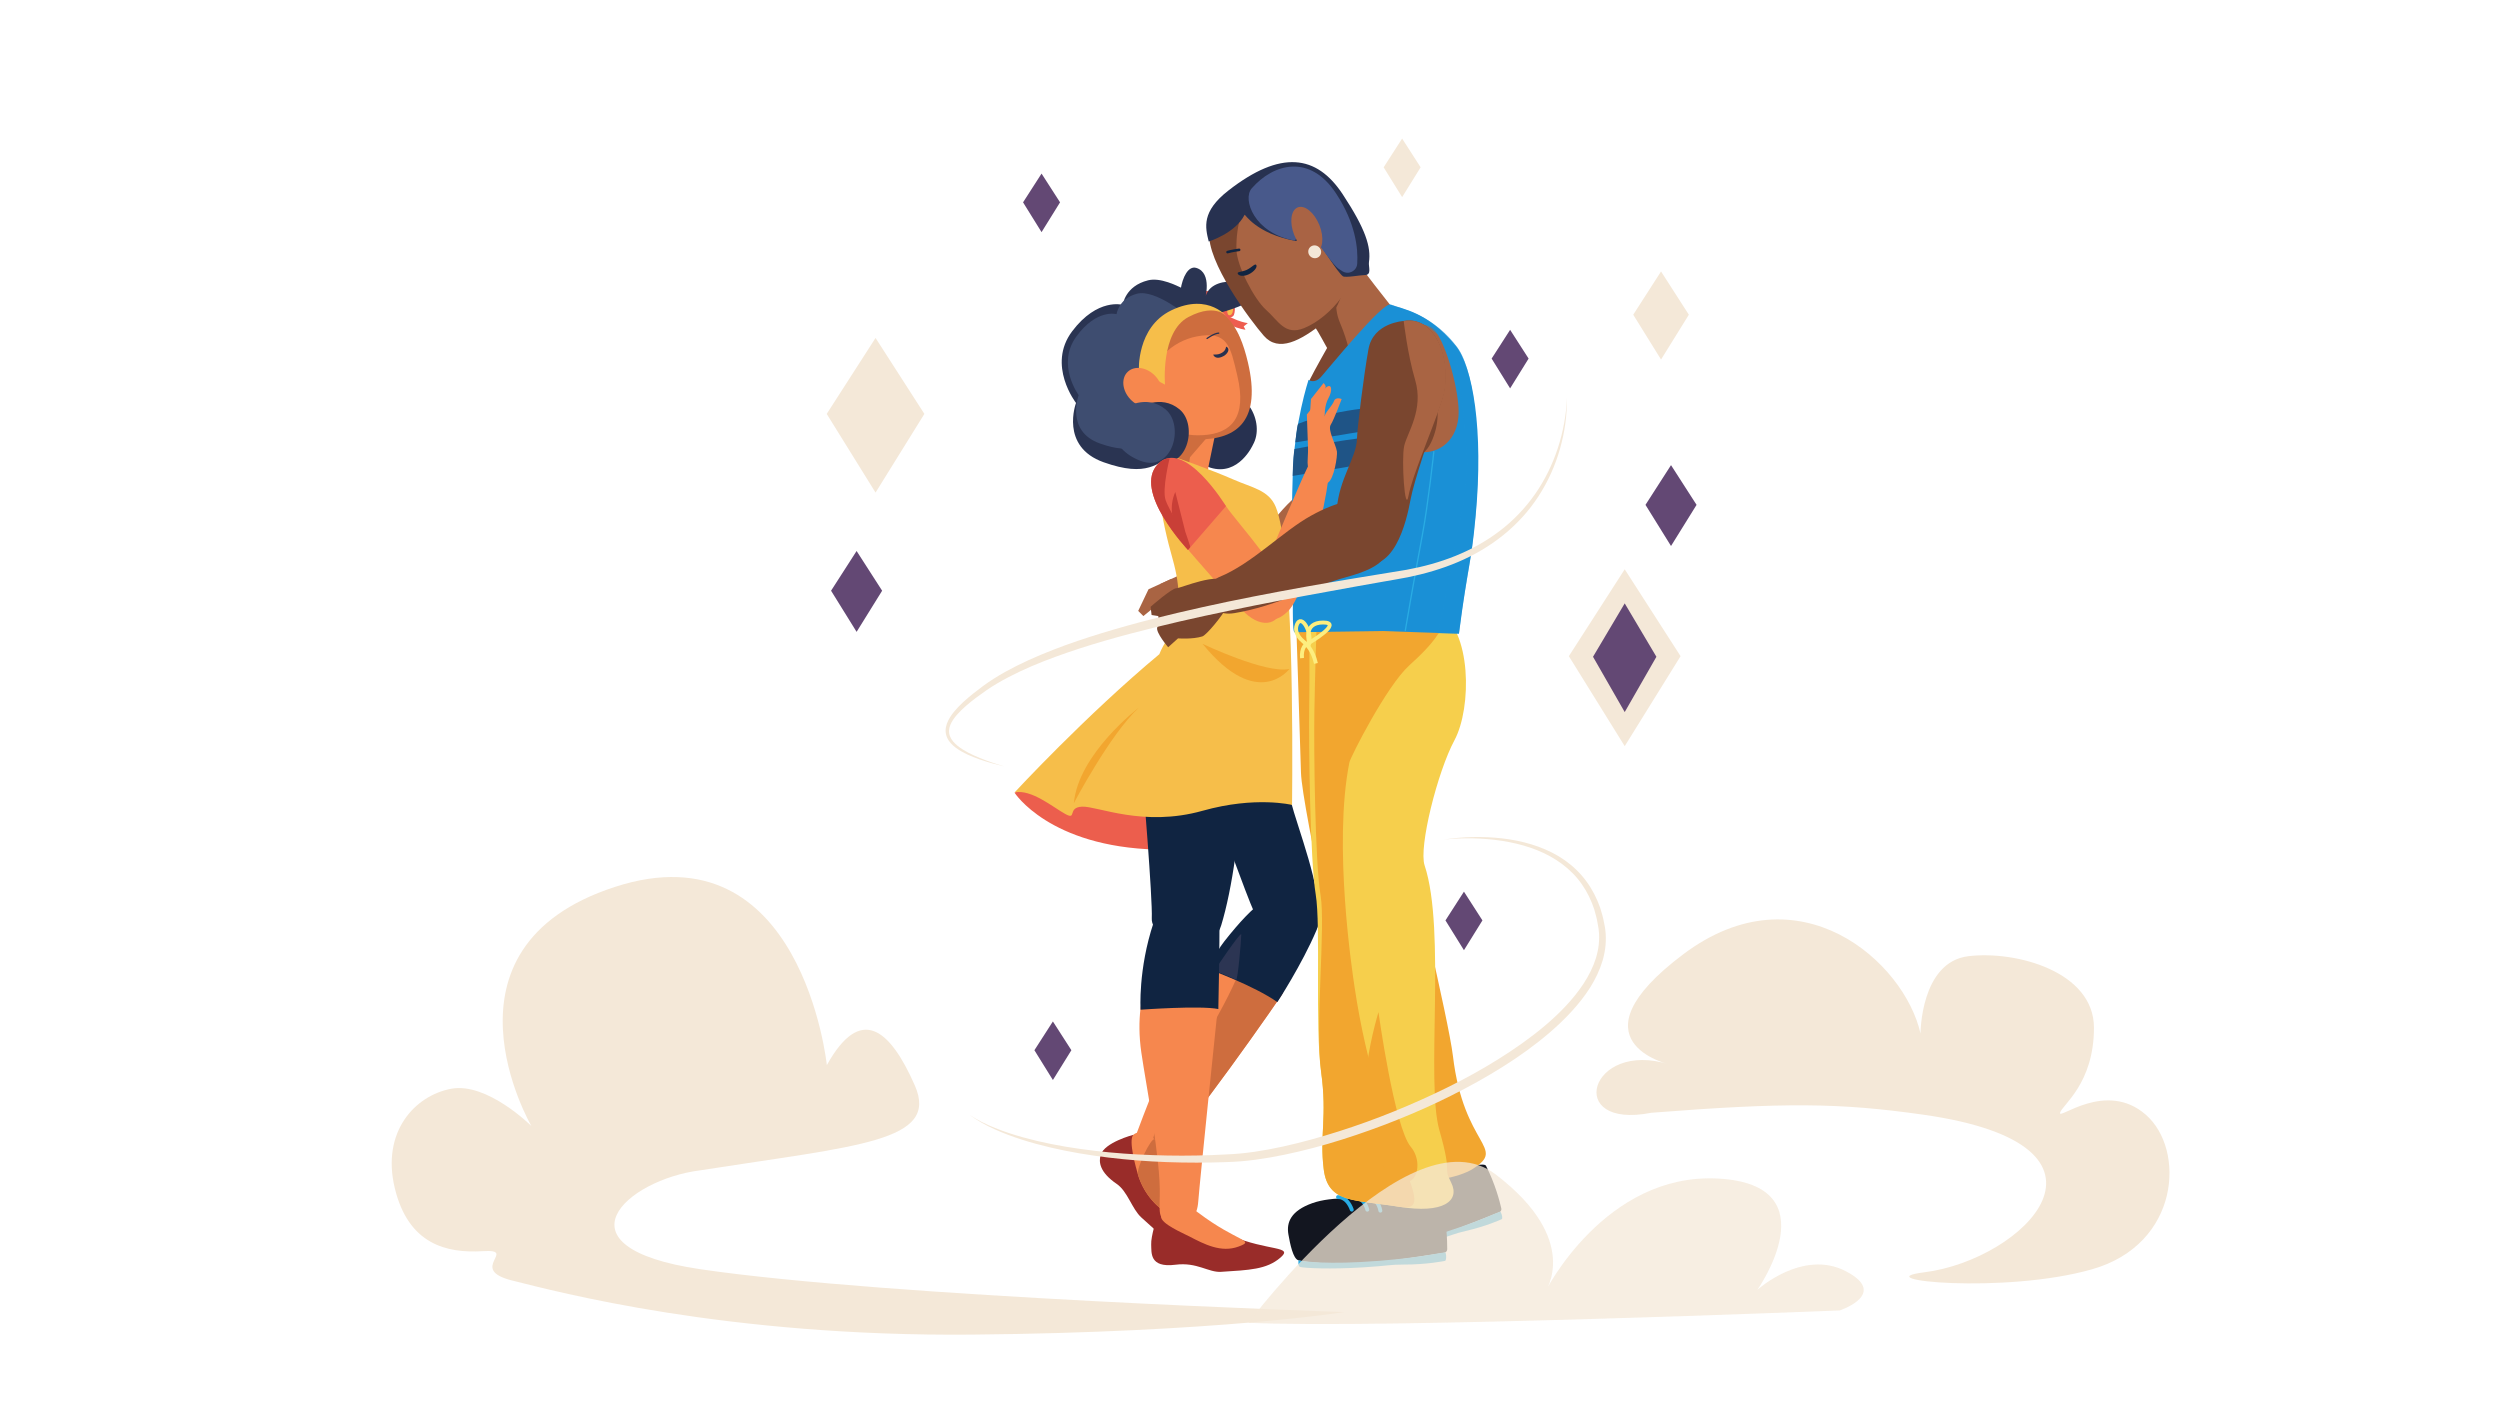 <?xml version="1.0" encoding="utf-8"?>
<!-- Generator: Adobe Illustrator 23.1.0, SVG Export Plug-In . SVG Version: 6.00 Build 0)  -->
<svg version="1.1" xmlns="http://www.w3.org/2000/svg" xmlns:xlink="http://www.w3.org/1999/xlink" x="0px" y="0px"
	 viewBox="0 0 1920 1080" style="enable-background:new 0 0 1920 1080;" xml:space="preserve">
<style type="text/css">
	.st0{fill:#F4E8D8;}
	.st1{fill:#634874;}
	.st2{fill:#A96443;}
	.st3{fill:#131620;}
	.st4{fill:none;stroke:#29ABE3;stroke-width:3;stroke-linecap:round;stroke-linejoin:round;stroke-miterlimit:10;}
	.st5{fill:#29ABE3;}
	.st6{fill:#F2A62F;}
	.st7{fill:#EC5E4D;}
	.st8{fill:#102441;}
	.st9{fill:#F6874E;}
	.st10{fill:#992C29;}
	.st11{fill:#CE6D3E;}
	.st12{fill:#2C3553;}
	.st13{fill:#273150;}
	.st14{fill:#2A3452;}
	.st15{fill:#3E4D70;}
	.st16{fill:#F6BE4A;}
	.st17{fill:#EE5D4F;}
	.st18{fill:#F7BC4B;}
	.st19{fill:none;stroke:#273150;stroke-linecap:round;stroke-linejoin:round;stroke-miterlimit:10;}
	.st20{fill:#F6CF4C;}
	.st21{fill:#7C4631;}
	.st22{fill:#7A462F;}
	.st23{fill:#1A90D6;}
	.st24{fill:none;stroke:#FDEE7F;stroke-width:3;stroke-miterlimit:10;}
	.st25{fill:#1F5486;}
	.st26{fill:none;stroke:#29ACE4;stroke-miterlimit:10;}
	.st27{opacity:0.5;}
	.st28{fill:#48598B;}
	.st29{fill:#A96344;}
	.st30{fill:#F3E7D7;}
	.st31{fill:none;stroke:#102441;stroke-width:2;stroke-linecap:round;stroke-linejoin:round;stroke-miterlimit:10;}
	.st32{fill:#C93F37;}
	.st33{opacity:0.75;fill:#F4E8D8;}
</style>
<g id="bg">
	<polygon class="st0" points="1247.78,437.21 1204.88,503.94 1247.78,573.05 1290.68,503.94 	"/>
	<path class="st0" d="M1477.84,977.13c75.96-9.49,166.15-97.32-0.79-121.05c-64.51-9.17-106.02-9.49-208.8-1.48
		c-67.37,13.36-47.46-56.41,13.78-37.11c0,0-78.08-17.81,10.72-84.62s169.95,5.94,182.2,60.87c0,0,0-54.93,36.75-59.38
		c36.75-4.45,96.46,11.88,96.46,54.93c0,43.05-24.5,59.38-26.03,65.32c-1.53,5.94,35.21-25.24,65.84,1.48
		c30.62,26.72,26.22,99.38-41.14,118.68S1430.65,983.03,1477.84,977.13z"/>
	<path class="st0" d="M1032.43,1007.66c0,0-349.76-11.54-494.56-32.9c-114.41-16.88-56.97-68.84,0-75.96
		c121.05-18.99,183.77-21.9,164.71-65.2c-19.05-43.3-41.57-62.36-67.56-15.59c0,0-19.05-183.61-162.83-136.84
		c-143.77,46.77-64.09,183.61-64.09,183.61s-33.92-33.81-61.63-28.61c-27.72,5.2-53.7,32.91-43.3,76.22s39.84,50.23,67.56,48.5
		c27.72-1.73-12.13,13.86,22.52,22.52s164.56,43.3,353.37,41.57S1032.43,1007.66,1032.43,1007.66z"/>
	<polygon class="st0" points="1275.68,208.47 1254.32,241.7 1275.68,276.12 1297.04,241.7 	"/>
	<polygon class="st1" points="1247.78,463.39 1223.44,504.4 1247.78,546.87 1272.12,504.4 	"/>
	<polygon class="st1" points="672.42,292.22 655.56,318.46 672.42,345.63 689.29,318.46 	"/>
	<polygon class="st0" points="672.42,259.54 634.92,317.88 672.42,378.31 709.93,317.88 	"/>
	<polygon class="st1" points="657.87,423.16 638.26,453.67 657.87,485.27 677.48,453.67 	"/>
	<polygon class="st1" points="799.91,133.31 785.71,155.4 799.91,178.28 814.12,155.4 	"/>
	<polygon class="st1" points="1283.34,357.22 1263.73,387.73 1283.34,419.33 1302.96,387.73 	"/>
	<polygon class="st1" points="808.62,784.47 794.42,806.57 808.62,829.45 822.82,806.57 	"/>
	<polygon class="st1" points="1124.31,684.78 1110.11,706.87 1124.31,729.75 1138.51,706.87 	"/>
	<polygon class="st1" points="1159.77,253.3 1145.57,275.39 1159.77,298.27 1173.97,275.39 	"/>
	<polygon class="st0" points="1076.84,106.41 1062.64,128.5 1076.84,151.38 1091.04,128.5 	"/>
</g>
<g id="m_right_hand">
	<polygon class="st2" points="909.75,439.9 891.35,448.41 890.76,461.26 901.84,460.47 	"/>
	<path class="st2" d="M899.46,455.73l-21.36,17.41l-3.96-3.96l7.91-16.62l17.41-7.91C899.46,444.65,911.07,445.7,899.46,455.73z"/>
	<path class="st2" d="M991.97,384.27c-18.49,17.41-34.95,46.78-57.25,63.5c-10.61,7.95-2.91,32.09,19.42,21.66
		c30.47-14.23,52.75-35.41,77.89-50.25c28.47-16.79,29.89-25.78,22.3-42.31C1046.74,360.35,1027.22,351.09,991.97,384.27z"/>
</g>
<g id="m_right_leg">
	<g>
		<path class="st3" d="M1141.21,895.28c7.08,13.76,10.63,27.62,11.8,32.78c0.28,1.22-0.36,2.42-1.52,2.89
			c-8.39,3.41-41.24,16.66-53.16,20.13c-9.99,2.91-36.1,8.27-44.6,7.98c-3.91-0.13-8.3-9.88-10.9-15.98
			c-3.42-8.03-1.89-16.49,11.19-24.96c13.05-8.45,33.88-10.76,33.88-10.76S1138.74,890.47,1141.21,895.28z"/>
		<path class="st4" d="M1070.65,909.86c0,0,5.7-2.17,11.3,6.36"/>
		<path class="st4" d="M1079.81,907.84c0,0,7.71-3.39,12.69,5.97"/>
		<path class="st4" d="M1089.27,905.57c0,0,7.86-2.91,12.25,6.84"/>
		<path class="st5" d="M1053.73,959.06c0,0,0.51,4.24,2.19,4.25c3.42,0.03,20.75-3.07,43.12-9.76c16.38-4.89,17.66-6.12,26.63-8.17
			c15.72-3.59,26.95-8.74,27.66-9.05s0.5-3.2-0.93-5.69c-0.52-0.9-17.98,8.79-56.41,19.83
			C1066.71,958.88,1053.73,959.06,1053.73,959.06z"/>
	</g>
	<path class="st6" d="M995.46,478.41c0,0,2.51,74.64,3.69,114.99c0.81,27.42,38.23,191.67,43.12,233.01
		c2.31,19.51-2.92,48.6-3.56,56.97c-2.37,30.86,70.54,28.26,92.57,14.24c26.11-16.62-7.12-16.62-15.43-86.64
		c-3.28-27.66-34.42-157.85-34.42-157.85s-24.78-157.05-23.34-176.44C1060.47,444.65,1003.77,434.49,995.46,478.41z"/>
</g>
<g id="s_skirt">
	<path class="st7" d="M779.2,608.82c0,0,26.51,41.54,109.32,43.65c21.87,0.56,90.47-32.96,91.12-37.98
		c1.58-12.16-17.17,0.92-42.59-2.11C793.31,595.24,779.2,608.82,779.2,608.82z"/>
</g>
<g id="s_left_leg">
	<g>
		<path class="st8" d="M933.75,622.41c0,0,23.83,66.03,29.5,78.25c5.67,12.22,47.66,30.89,49.53,6.9
			c2.05-26.26-16.05-71.18-21.54-92.53C981.1,575.56,936.55,597.54,933.75,622.41z"/>
		<g>
			<path class="st9" d="M936.02,736.83c-16.17,11.63-51.54,102.5-63.53,134.81c-6.33,17.04,10.77,25.06,19.68,13.76
				c8.91-11.3,31.34-36.71,36.75-43.92c20.31-27.02,45.09-62.18,55.46-77.44C994.75,748.79,951.41,725.76,936.02,736.83z"/>
			<path class="st10" d="M870.45,871.52c0,0-22.38,5.82-25.17,15.58c-1.53,5.35-0.85,13.12,12.4,22.19
				c8.33,5.71,11.65,19.14,18.85,25.7c15.94,14.51,25.48,23.87,39.41,25.16c13.92,1.29-2.95-9.96-14.29-39.1
				S870.45,871.52,870.45,871.52z"/>
			<path class="st11" d="M954.57,738.25c-9.78,31.73-43.89,80.45-65.2,125.65c-7.75,16.44-6.11,32.81,2.79,21.5
				c8.91-11.3,31.34-36.71,36.75-43.92c20.31-27.02,45.09-62.18,55.46-77.44C994.75,748.79,960.16,720.13,954.57,738.25z"/>
			<path class="st8" d="M971.7,690.73c-10.05,7.01-19.67,17.35-31.25,32.01c-8.31,10.51-11.82,21.77-11.82,21.77
				s34.41,12.44,52.39,25.12c0,0,18.85-28.87,29.96-55.03C1021.02,690.94,981.76,683.72,971.7,690.73z"/>
			<path class="st12" d="M932.66,745.43c0,0,7.11,2.67,16.69,7c1.24,0.43,3.81-28.77,3.95-34.8
				C952.94,715.06,932.66,745.43,932.66,745.43z"/>
			<path class="st9" d="M894.68,883.84c-0.62-4.34-17.32-18.93-24.23-12.32c-4.14,3.96,2.11,25.85,3.49,30.52
				c3.69,12.45,12.71,25.08,25.64,31.27C912.52,939.49,900,921,894.68,883.84z"/>
			<path class="st11" d="M894.68,883.84c-0.27-1.89-3.33-6.1-7.82-8.9c-2.76-1.72-14.31,22.43-12.93,27.09
				c3.69,12.45,12.71,25.08,25.64,31.27C912.52,939.49,900,921,894.68,883.84z"/>
		</g>
	</g>
	<g>
		<path class="st10" d="M889.46,932.93c-1.13,2.1-5.67,16.82-5.35,22.84c0.32,6.01-1.62,18.15,18.66,15.54
			c16.63-2.13,25.31,6.09,35.03,5.46c21.52-1.39,34.9-1.75,45.51-10.87c10.61-9.12-9.22-4.8-38.07-16.9
			C916.38,936.9,892.02,928.17,889.46,932.93z"/>
		<path class="st9" d="M920.33,931.38c-15.38-11.62-27.71-6.67-28.62,2.85c-0.52,5.51,17.28,13.04,21.6,15.29
			c11.52,6,24.5,12.83,37.95,7.82C964.71,952.34,950.3,954.02,920.33,931.38z"/>
	</g>
</g>
<g id="s_right_leg">
	<g>
		<path class="st9" d="M935.63,770.35c0,0-14.14,136.02-15.34,152.05c-0.96,12.83-5.49,14.87-17.81,14.89
			c-12.33,0.02-12.26-1.31-11.78-18.95c0.77-27.94-10.42-84.21-14.17-110.09c-3.74-25.88,0.6-45.85,4.18-50.45
			C884.29,753.22,933.11,737.07,935.63,770.35"/>
		<path class="st8" d="M877.57,597.8c0,0,7.74,92.74,7,107.56c-0.86,17.28,44.91,32.78,53.33,5.26
			c8.42-27.52,15.34-75.24,14.84-111.32S887.81,545.66,877.57,597.8z"/>
		<path class="st8" d="M885.99,708.5c-12.04,36.03-10.03,66.96-10.03,66.96s45.73-3.37,59.72-0.52c0,0,1.13-52.93,0.8-68.7
			C936,684.17,896.33,677.58,885.99,708.5z"/>
	</g>
</g>
<g id="s_hair">
	<path class="st13" d="M962.23,341.65c0,0-10.79,24.28-32.62,17.54c-21.83-6.74-33.39-58.77-2.57-61.5
		C957.86,294.97,971.82,324.83,962.23,341.65z"/>
	<path class="st14" d="M931.91,237.01c0,0-32.25-26.17-50.16-21.73s-19.44,18.86-19.44,18.86s-19.37-5.66-38.93,20.34
		s3,54.99,3,54.99s-12.62,33.51,21.2,45.54c33.83,12.03,41.47,0.37,53.92-5.81C929.32,335.39,954.04,262,931.91,237.01z"/>
	<path class="st15" d="M912.3,242.87c0,0-25.1-21.1-39.25-17.26c-14.15,3.84-15.51,15.68-15.51,15.68s-15.18-4.43-30.87,17.1
		c-15.69,21.53,1.75,45.05,1.75,45.05s-10.31,27.61,16.19,37.1s32.64-0.15,42.51-5.36C909.17,323.56,929.44,263.12,912.3,242.87z"/>
</g>
<g id="s_neck">
	<path class="st9" d="M910.19,382.97l-4.42-0.11c-8.99-1.86-16.95-7.88-15.09-16.87l12.26-49.98l32.54,6.75l-7.34,35.38
		C925.32,382.07,919.17,384.83,910.19,382.97z"/>
	<path class="st11" d="M907.66,372.94L907.66,372.94c-8.93-2.13-14.43-11.09-12.3-20.02l8.39-35.14l32.32,7.72l-22.12,25.63
		C911.82,360.05,916.58,375.07,907.66,372.94z"/>
</g>
<g id="s_torso">
	<path class="st16" d="M903.02,351.29c0,0,27.05,9.4,44.31,17.01c14.12,6.23,27.07,8.01,32.44,20.97
		c13.45,32.44,13.05,176.18,12.53,228.92c0,0-27.96-6.99-68.7,4.48c-45.5,12.81-80.84-3.69-92.57-3.16s-3.56,10.81-13.05,5.54
		s-25.98-19.12-38.77-16.48c0,0,54.2-58.68,111.16-106.15c5.54-14.64,22.95-27.69,10.29-72.79
		C892.45,400.41,881.66,353.66,903.02,351.29z"/>
	<path class="st6" d="M824.69,616.87c0,0,27.69-52.75,49.85-73.32C874.54,543.55,828.25,578.76,824.69,616.87z"/>
	<path class="st6" d="M923.59,494.49c0,0,48.82,23.23,66.66,19.26C990.25,513.75,965.91,546.63,923.59,494.49z"/>
</g>
<g id="s_head">
	<g>
		<g>
			<path class="st17" d="M927.74,235.46c0,0,8.5,9.94,17.1,14.11c6.5,3.15,11.68,3.66,11.68,3.66l-1.34-2.56l3.16-2.53
				c0,0-12.07-1.04-28.12-14.25L927.74,235.46z"/>
			<path class="st17" d="M926.88,234.3c0,0,4.58,12.25,11.23,19.11c5.03,5.19,9.72,7.44,9.72,7.44l-0.38-2.86l3.84-1.3
				c0,0-10.98-5.11-21.54-23.01L926.88,234.3z"/>
			<path class="st17" d="M932.28,240.72c3.06-0.6,5.68-17.05-1.64-17.26c-6.89-0.2-14.68,0.82-13.29,5.99
				S929.22,241.32,932.28,240.72z"/>
			<path class="st18" d="M934.76,231.34c0,0-1.26-7.01-3.44-6.81c-2.18,0.2-0.17,3.16,0.48,7.78S935.21,234.3,934.76,231.34z"/>
			<g>
				<path class="st17" d="M929.67,237.36c0,0-0.52-3.23,4.14-6.45c4.66-3.22,8.21-4.99,11.25-3.19c3.03,1.8,4.22,9.97,2.59,14.12
					c-1.64,4.15-12.19,1.21-14.86-0.29S929.67,237.36,929.67,237.36z"/>
				<path class="st18" d="M946.78,234.31c0,0,1.11,6.54-1.8,7.67c-4.33,1.67-1.81-10.8-1.59-12.77S947.48,229.59,946.78,234.31z"/>
			</g>
		</g>
		<path class="st14" d="M912.73,243.48c11.8,1.46,52.02-8.92,51.77-18.45s-36.36-15.54-39.11,4.9c0,0,5.91-20.27-6.55-24.15
			S900.93,242.01,912.73,243.48z"/>
		<path class="st11" d="M958.4,278.33c10.29,43.83-7.29,59.31-38.41,59.14c-23.38-0.13-42.9-14.43-45.18-43.64
			c-2.28-29.21,11.55-53.6,34.53-58.05C939.67,229.91,951.71,249.86,958.4,278.33z"/>
		<path class="st9" d="M950.2,288.27c0.52,2.15,0.94,4.22,1.28,6.2c5.07,29.38-8.67,39.95-31.85,39.84
			c-18.59-0.09-34.11-11.21-35.91-33.94c-1.8-22.73,16.98-38.49,35.25-41.96C943.09,253.82,944.9,266.11,950.2,288.27z"/>
		<path class="st16" d="M874.67,284.82l20.04,10.55c0,0-3.45-40.59,18.02-51.9c22.55-11.88,30.65,0.94,30.65,0.94
			s-14.52-20.22-43.9-6.02C872.69,251.35,874.67,284.82,874.67,284.82z"/>
		<path class="st13" d="M931.93,272.84c-0.87-1.46,2.41,0.59,6.66-1.98c3.68-2.22,2.45-5.23,3.52-4.48
			c3.22,2.24-0.24,5.81-2.04,6.89S933.94,276.21,931.93,272.84z"/>
		<path class="st19" d="M927.04,259.93c0,0,5.36-3.94,8.92-4.09"/>
		
			<ellipse transform="matrix(0.724 -0.69 0.69 0.724 36.597 687.513)" class="st9" cx="877.67" cy="298.01" rx="13.09" ry="16.76"/>
	</g>
	<path class="st14" d="M874.33,313.42c0,0,16.88-11.24,31.59,1s5.66,49.06-19.37,39.45S860.99,320.43,874.33,313.42z"/>
	<path class="st15" d="M863.57,313.43c0,0,16.88-11.24,31.59,1c14.71,12.24,5.66,49.06-19.37,39.45S850.23,320.44,863.57,313.43z"/>
</g>
<g id="m_left_leg">
	<g>
		<path class="st3" d="M1106.97,921.29c4.17,16.53,4.53,32.28,4.5,38.11c-0.01,1.37-0.98,2.51-2.36,2.72
			c-9.85,1.57-48.4,7.6-62.05,8.36c-11.45,0.63-40.79-0.12-49.84-2.55c-4.16-1.11-6.45-12.67-7.72-19.86
			c-1.67-9.47,2.08-18.17,18.22-24c16.11-5.82,39.03-3.11,39.03-3.11S1105.51,915.53,1106.97,921.29z"/>
		<path class="st4" d="M1027.62,919.37c0,0,6.65-0.91,10.54,9.64"/>
		<path class="st4" d="M1037.96,919.48c0,0,9.11-1.72,12.13,9.56"/>
		<path class="st4" d="M1048.68,919.4c0,0,9.16-1.16,11.44,10.39"/>
		<path class="st5" d="M997.22,967.94c0,0-0.51,4.67,1.3,5.11c3.66,0.88,23.02,1.87,48.7,0.27c18.79-1.17,20.47-2.17,30.6-2.13
			c17.76,0.06,31.1-2.66,31.94-2.83c0.84-0.16,1.33-3.32,0.42-6.34c-0.33-1.1-21.48,4.96-65.47,7.23
			C1011.19,970.98,997.22,967.94,997.22,967.94z"/>
	</g>
	<g>
		<path class="st20" d="M1005.48,484.6c0,0,0.47,29.81,0,58.15s0.67,118.22,4.98,144.14c4.01,24.07-0.68,101.33,4.15,136.28
			c4.83,34.95-1.29,48.35,2.01,74.82s23.9,23.22,57.91,28.81s46.96-4.56,40.01-18.48c-6.95-13.92,1.53-3.35-9.07-40.23
			c-10.6-36.88,5.23-153.65-11.38-203.49c-4.63-13.88,9.87-71.81,22.95-96.13c13.4-24.93,13.31-84.88-12.66-99.3
			C1077.97,454.52,1035.13,438.75,1005.48,484.6z"/>
	</g>
	<g>
		<path class="st6" d="M1011.02,484.6c0,0-1.12,33.77-1.58,62.11s0.43,114.91,4.75,140.84c4.01,24.07-4.4,100.68,0.43,135.63
			c4.83,34.95-1.29,48.35,2.01,74.82s23.9,23.22,57.91,28.81s-15.25-40.66-34.24-168.84c-1.51-10.2-16.68-108.86-3.96-172.48
			c0.79-3.96,28.48-58.55,45.89-74.37c17.41-15.82,42.19-40.18,16.22-54.59C1072.04,441.86,1040.67,438.75,1011.02,484.6z"/>
	</g>
	<path class="st6" d="M1060.87,894.05c-23.2-31.39-9.79-90.77-2.21-116.77c0,0,12.25,88.57,24.84,103.51
		C1096.09,895.74,1084.07,925.45,1060.87,894.05z"/>
</g>
<g id="m_neck">
	<path class="st21" d="M1020.8,264.41c0,0-11.78,20.77-15.12,27.67c-3.96,8.17,2.55,7.98,4.15,12.86
		C1018.33,319.97,1049.92,289.46,1020.8,264.41z"/>
	<path class="st22" d="M1007.07,247.36c6.31,6.8,15.2,28.51,25.71,40.84c5.06,5.93,17.8,9.52,20.97,2.86l27.69-34.3
		c0,0-36.82-34.62-46.48-46.35C1025.3,198.67,997.17,236.7,1007.07,247.36z"/>
	<path class="st2" d="M1029.22,248.18c12.13,28.31,10.15,53.72,14.55,47.86l36.28-46.22c0,0-23.27-29.13-33.82-43.29
		C1041.68,200.43,1017.89,221.74,1029.22,248.18z"/>
</g>
<g id="m_torso">
	<g>
		<path class="st22" d="M1095.29,374.77c0,0-60.83-11.34-59.34-45.37c1.48-34.03,14.84-56.71,40.06-55.09
			c25.22,1.62,37.09,42.13,37.09,56.71C1113.09,345.61,1111.6,366.67,1095.29,374.77z"/>
		<g>
			<path class="st23" d="M1067.99,233.89c9.04,3.59,28.35,5.34,49.85,31.44c13.45,16.33,21.55,65.24,15.49,130.5
				c-3.65,39.33-5.34,33.66-12.86,90.83l-59.21-2.04l-67.38,0.95c-2.07-5.97-0.05-37.2-1.05-61.53c-1.04-25.25-0.57-39.1,0-59.48
				c1.11-39.4,12.13-72.82,12.13-72.82s4.48,3.4,9.63-2.31C1019.73,283.71,1062.07,231.54,1067.99,233.89z"/>
		</g>
		<path class="st2" d="M1073.64,248.09c0,0,17.92-1.2,25.75,3.33s18.9,37.44,20.71,60.78c1.81,23.34-12.3,35.15-26.8,35.13
			c-14.5-0.02-13.36,1.3-29.11-24.62C1048.45,296.79,1042.96,255.74,1073.64,248.09z"/>
		<path class="st22" d="M1085.51,288.07c0,0,12.23,9.21,15.86,16.06s4.4,21.61-2.29,35.67c-6.7,14.06-19.13,14.32-28.68,6.32
			C1060.85,338.11,1062.68,275.42,1085.51,288.07z"/>
		<g>
			<path class="st24" d="M1005.48,493.6c0,0-5.14-15.52,10.68-15.52C1031.99,478.08,1005.48,493.6,1005.48,493.6z"/>
			<path class="st24" d="M1005.09,495.64c0,0-12.66-6.94-9.1-15.93C999.55,470.73,1008.25,486.25,1005.09,495.64z"/>
			<path class="st24" d="M999.95,505.44c-0.79-7.76,3.16-10.62,3.16-10.62s5.14,4.08,7.52,14.7"/>
		</g>
		<path class="st25" d="M996.91,325.5c0,0,26.37-10.86,63.03-12.86l0.13,16.4l-65.27,10.75C994.8,339.79,996.12,326.92,996.91,325.5
			z"/>
		<path class="st25" d="M994.14,344.82c0,0,53.87-10.38,66.13-9.36l-0.3,18.89l-67.15,11.16
			C992.82,365.51,992.82,353.67,994.14,344.82z"/>
		<path class="st26" d="M1079.2,484.62c0,0,5.93-35.12,13.06-73.1c4.72-25.15,8.97-64.98,8.97-64.98"/>
		<g class="st27">
			<path class="st23" d="M1067.99,233.89c9.04,3.59,33.03,7.96,51.43,33.08c13.72,18.73,18.57,77.36,13.71,129.68
				c-3.65,39.33-7.91,49.32-12.66,90.01l-16.09-0.34c0,0,12.53-60.03,12.66-66.22c0.13-6.19,11.74-42.71,9.49-71.98
				c-2.24-29.27-4.86-52.64-8.31-72.17C1114.72,256.07,1066.45,233.28,1067.99,233.89z"/>
		</g>
		<g>
			<g>
				<path class="st22" d="M1071.95,406.49c1.93,0,1.93-3,0-3C1070.01,403.49,1070.01,406.49,1071.95,406.49L1071.95,406.49z"/>
			</g>
		</g>
	</g>
</g>
<g id="m_head">
	<g>
		<path class="st22" d="M959.95,147.09c-12.53,0.56-28.82,7.77-31.22,30.92c-2.37,22.95,31.92,68.48,41.93,79.91
			c11.27,12.86,27.99,3.95,45.89-10.29c18.63-14.82,19.56-45.03,10.68-61.71C1018.36,169.24,999.05,145.33,959.95,147.09z"/>
		<path class="st2" d="M965.54,150.76c-10.84,1.02-16.45,22.64-15.95,41.03c0.34,12.51,13.68,38.11,22.67,46.1
			c9.49,8.44,14.58,20.1,29.27,14.11c21.36-8.7,42.47-36.57,35.6-49.45C1030.27,189.66,999.38,147.57,965.54,150.76z"/>
		<path class="st13" d="M928.3,185.47c0,0,20.44-6.26,27.56-20.51c0.34-0.68,8.59,14.45,39.1,20.09c5.03,0.93-1.68-25.82,4.42-23.49
			c10.13,3.88,14.54,26.3,14.54,26.3s13.47,21.52,17.42,24.31c1.86,1.31,13.67-0.94,16.86-0.94c5.54,0,2.66-6.37,3.16-9.89
			c1.66-11.52-2.34-25.12-20.17-52.15c-20.1-30.47-47.61-34.2-87.83-2.83C922.67,162.5,925.57,174.52,928.3,185.47z"/>
		<path class="st28" d="M961.31,144.67c-7.35,8.41,1.95,34.35,32.47,39.99c5.03,0.93-1.68-25.82,4.42-23.49
			c10.13,3.88,14.54,26.3,14.54,26.3s11.08,15.96,15.03,18.76c0.89,0.63,2.03,1.37,3.25,2.12c4.77,2.96,10.96-0.23,11.32-5.83
			c0.75-11.58-1.17-31.09-16.31-54.05C1005.93,118,978.06,125.49,961.31,144.67z"/>
		<g>
			
				<ellipse transform="matrix(0.928 -0.373 0.373 0.928 6.478 386.992)" class="st29" cx="1003.49" cy="176.75" rx="10.38" ry="18.78"/>
			
				<ellipse transform="matrix(0.665 -0.746 0.746 0.665 193.803 818.646)" class="st30" cx="1010.28" cy="193.09" rx="4.87" ry="5.02"/>
		</g>
		<g>
			<path class="st8" d="M964.89,203.62c-0.87-1.75-3.4,1.77-7.34,3.61c-3.94,1.84-7.79,1.3-6.92,3.06c0.87,1.75,4.41,2.25,8.35,0.41
				C962.91,208.86,965.76,205.37,964.89,203.62z"/>
			<path class="st31" d="M942.75,193.61c0,0,3.74-1.09,8.91-1.72"/>
		</g>
	</g>
</g>
<g id="s_right_arm">
	<path class="st9" d="M978.41,418.51c0,0-21.06,24.73-17.71,38.05c3.35,13.32,13.51,27.7,28.44,12.87
		c14.92-14.83,29.39-87.08,30.59-98.64c1.21-11.56-7.92-26.94-15.3-12.4C998.99,369.14,978.41,418.51,978.41,418.51z"/>
	<g>
		<path class="st9" d="M913.53,423.43c0,0,31.83,37.07,42.85,47.41c12.48,11.71,28.42,11.31,29.95-12.33
			c1.13-17.43-34.89-55.3-44.77-69.79C935.02,379.12,895.42,399.76,913.53,423.43z"/>
		<g>
			<path class="st7" d="M912.39,422.38c0,0-42.96-45.41-23.07-66.01c19.89-20.6,52.24,32.35,52.24,32.35L912.39,422.38z"/>
			<path class="st32" d="M912.39,422.38c0,0-42.96-45.41-23.07-66.01c0,0,3.66-4.53,8.95-4.35c0,0-5.97,23.59-3.08,32.13
				c2.22,6.56,14.85,27.61,18.89,36.09L912.39,422.38z"/>
			<path class="st32" d="M902.63,377.83l7.65,30.45c0,0,3.69,10.7,3.72,11.26C914.28,425.18,892.43,400.39,902.63,377.83z"/>
		</g>
	</g>
	<g>
		<path class="st9" d="M1019.73,370.8c4.87-2.77,7.53-20.77,7.04-24c-0.84-5.54-7.3-16.61-4.78-20.57
			c2.52-3.96,8.41-19.78,8.41-19.78s-4.63-1.98-5.89,1.58c-1.26,3.56-7.15,9.1-7.15,11.87c0,0-0.42-8.31,2.94-14.24
			c3.37-5.94,2.52-12.26-2.53-7.52s-9.68,20.44-11.36,23.61c-1.68,3.17-1.6,24.71-2.1,30.86
			C1003.11,367.64,1014.85,373.57,1019.73,370.8z"/>
		<path class="st9" d="M1004.73,337.71l2.1-31.25l9.68-12.27c0,0,2.53,2.37,1.26,3.96c-1.26,1.58-8.41,22.55-7.57,25.32
			C1011.04,326.23,1008.94,341.66,1004.73,337.71z"/>
		<path class="st9" d="M1004.69,347.33l-1.03-29.01l9.68-12.27c0,0,2.53,2.37,1.26,3.96c-1.26,1.58-8.41,22.55-7.57,25.32
			C1007.88,338.1,1008.9,351.28,1004.69,347.33z"/>
	</g>
</g>
<g id="m_left_arm">
	<path class="st22" d="M1078.04,246.52c0,0-23.38,1.16-27.05,21.59c-3.68,20.44-8.56,59.86-8.87,69.31
		c-0.47,14.2-13.75,30.23-15.5,53.94c-1.76,23.72,1.13,33.66,14.18,39.7c29.68,13.72,39.63-31.88,42.4-46.87
		s14.61-49.25,23.83-76.04S1104.17,241.85,1078.04,246.52z"/>
	<path class="st2" d="M1078.04,246.52c0,0,2.88,25.39,8.79,45.3c6.79,22.9-6.11,40.51-8.41,50.66c-2.29,10.15,0.56,53.22,3.33,38.22
		c2.77-14.99,16.47-46.05,25.69-72.84S1104.17,241.85,1078.04,246.52z"/>
	<path class="st22" d="M1006.96,396c-21.92,12.1-45.37,36.91-70.58,47.16c-12,4.88-11.79,31.6,11.66,27.72
		c32-5.29,58.47-20.08,85.76-27.58c30.89-8.49,34.76-17.16,32.49-36.15C1064.02,388.16,1048.74,372.95,1006.96,396z"/>
	<path class="st22" d="M942.98,447.42c-6.73-8.7-36,4.35-39.56,4.35c-3.56,0-19.78,14.24-19.78,14.24l0.79,6.33l5.14,0.79
		c0,0,0.66,4.86-0.79,8.67c-1.45,3.81,8.37,15.27,8.37,15.27l7.58-6.8c0,0,11.14,0.87,18.66-1.5c3.18-1,15.52-15.94,18.4-21.96
		C945.72,458.59,946.86,452.44,942.98,447.42z"/>
</g>
<g id="misc">
	<g>
		<path class="st0" d="M1203.29,305.4c0.26,6.63-0.26,13.28-1.13,19.88c-0.89,6.59-2.3,13.12-4.13,19.54
			c-3.64,12.84-9.22,25.17-16.54,36.42c-3.68,5.61-7.77,10.98-12.32,15.93c-4.52,4.99-9.44,9.61-14.69,13.82
			c-10.49,8.46-22.23,15.34-34.62,20.59c-12.39,5.29-25.37,9.05-38.52,11.73c-6.63,1.31-13.1,2.34-19.65,3.51l-19.57,3.47
			c-26.08,4.73-52.16,9.42-78.12,14.64c-12.98,2.62-25.95,5.28-38.88,8.08c-12.93,2.81-25.82,5.78-38.65,8.97
			c-25.67,6.33-51.16,13.42-75.92,22.46c-12.37,4.53-24.54,9.6-36.15,15.69c-5.81,3.03-11.47,6.34-16.85,10.03
			c-5.41,3.75-10.72,7.64-15.64,11.93c-2.44,2.15-4.82,4.37-6.92,6.8c-2.1,2.42-3.98,5.03-5.14,7.87c-1.15,2.83-1.4,5.93-0.25,8.73
			c1.09,2.82,3.31,5.21,5.77,7.24c5.02,4.06,11.09,6.89,17.17,9.4c6.12,2.5,12.41,4.6,18.76,6.52c-6.45-1.56-12.86-3.3-19.15-5.48
			c-6.25-2.26-12.5-4.79-18.03-8.84c-2.71-2.04-5.31-4.55-6.77-7.91c-0.74-1.66-1.12-3.51-1.12-5.34c0-1.84,0.4-3.64,0.98-5.32
			c1.22-3.36,3.19-6.27,5.32-8.94c2.15-2.66,4.52-5.09,6.99-7.39c4.95-4.58,10.24-8.7,15.61-12.67c5.44-3.98,11.15-7.55,17-10.83
			c11.74-6.5,24-11.9,36.43-16.77c12.43-4.88,25.09-9.07,37.82-12.98c12.74-3.88,25.56-7.47,38.45-10.73
			c12.89-3.26,25.84-6.3,38.81-9.18c12.97-2.88,25.98-5.61,39.01-8.14c26.07-5.09,52.2-9.81,78.39-14.1l39.2-6.43
			c12.87-2.38,25.55-5.81,37.66-10.72c12.09-4.91,23.62-11.27,33.99-19.2c5.19-3.95,10.08-8.31,14.59-13.04
			c4.53-4.71,8.68-9.79,12.44-15.15c7.51-10.74,13.33-22.68,17.45-35.19c2.07-6.26,3.67-12.68,4.87-19.18
			C1202.4,318.62,1203.24,312.03,1203.29,305.4z"/>
	</g>
	<g>
		<path class="st0" d="M1108.74,644.82c14.83-2.33,30.01-2.62,45.01-0.93c7.5,0.86,14.96,2.34,22.23,4.54
			c7.26,2.21,14.35,5.18,20.93,9.1c6.58,3.92,12.61,8.86,17.69,14.67c5.09,5.81,9.18,12.48,12.23,19.58l2.11,5.4
			c0.56,1.84,1.09,3.7,1.62,5.55c0.6,1.84,0.89,3.74,1.29,5.63l0.56,2.83c0.09,0.47,0.19,0.94,0.27,1.42l0.17,1.46
			c0.57,3.9,0.51,7.86,0.22,11.78l-0.33,2.93c-0.11,0.98-0.34,1.93-0.5,2.9c-0.3,1.94-0.87,3.82-1.34,5.72
			c-2.21,7.5-5.61,14.56-9.71,21.09c-4.13,6.52-8.94,12.54-14.09,18.18c-10.33,11.28-22.05,21.08-34.3,30.01
			c-12.27,8.92-25.17,16.88-38.35,24.25c-13.21,7.34-26.73,14.09-40.51,20.27c-13.79,6.14-27.8,11.77-42.01,16.84
			c-14.21,5.07-28.6,9.68-43.21,13.53c-14.61,3.82-29.41,7.07-44.46,9.09c-3.77,0.49-7.54,0.94-11.34,1.23
			c-1.89,0.18-3.81,0.26-5.71,0.38l-5.65,0.23c-7.53,0.27-15.07,0.42-22.6,0.41c-30.13,0.02-60.29-2.1-90.01-7.15
			c-7.42-1.28-14.81-2.75-22.15-4.48c-7.33-1.73-14.62-3.66-21.79-5.97c-7.17-2.3-14.25-4.91-21.11-8.01
			c-6.86-3.1-13.47-6.79-19.52-11.23c6.26,4.15,12.99,7.5,19.94,10.25c6.94,2.8,14.05,5.12,21.25,7.12
			c14.41,3.98,29.11,6.86,43.91,8.91c14.79,2.12,29.69,3.49,44.61,4.29c14.92,0.77,29.87,1.09,44.81,0.79
			c7.47-0.13,14.93-0.4,22.39-0.81l5.59-0.3c1.84-0.15,3.67-0.23,5.51-0.43c3.68-0.32,7.35-0.8,11.02-1.32
			c14.67-2.13,29.22-5.48,43.58-9.41c28.74-7.89,56.87-18.15,84.08-30.36c27.21-12.16,53.64-26.29,77.86-43.5
			c12.08-8.61,23.6-18.04,33.66-28.79c5.02-5.37,9.65-11.1,13.66-17.19c3.98-6.1,7.26-12.63,9.42-19.49
			c0.45-1.73,1.02-3.45,1.32-5.21c0.16-0.88,0.39-1.75,0.51-2.64l0.35-2.66c0.32-3.55,0.45-7.14-0.01-10.68l-0.13-1.33
			c-0.06-0.45-0.16-0.9-0.24-1.35l-0.49-2.7c-0.34-1.79-0.58-3.62-1.12-5.36l-1.42-5.28l-1.86-5.13
			c-2.71-6.75-6.38-13.11-11.04-18.71c-4.65-5.61-10.26-10.42-16.45-14.37c-6.19-3.96-12.95-7.07-19.96-9.45
			c-7.02-2.38-14.3-4.04-21.66-5.2c-7.37-1.15-14.83-1.73-22.31-1.9C1123.7,643.73,1116.19,643.97,1108.74,644.82z"/>
	</g>
	<path class="st33" d="M958.8,1015.9c0,0,123.43-164.57,189.89-113.93c66.46,50.64,37.98,90.2,37.98,90.2s45.89-91.78,132.92-87.03
		s30.07,85.45,30.07,85.45s34.81-31.65,68.04-14.24c33.23,17.41-4.75,30.07-4.75,30.07S1060.08,1020.65,958.8,1015.9z"/>
</g>
</svg>
